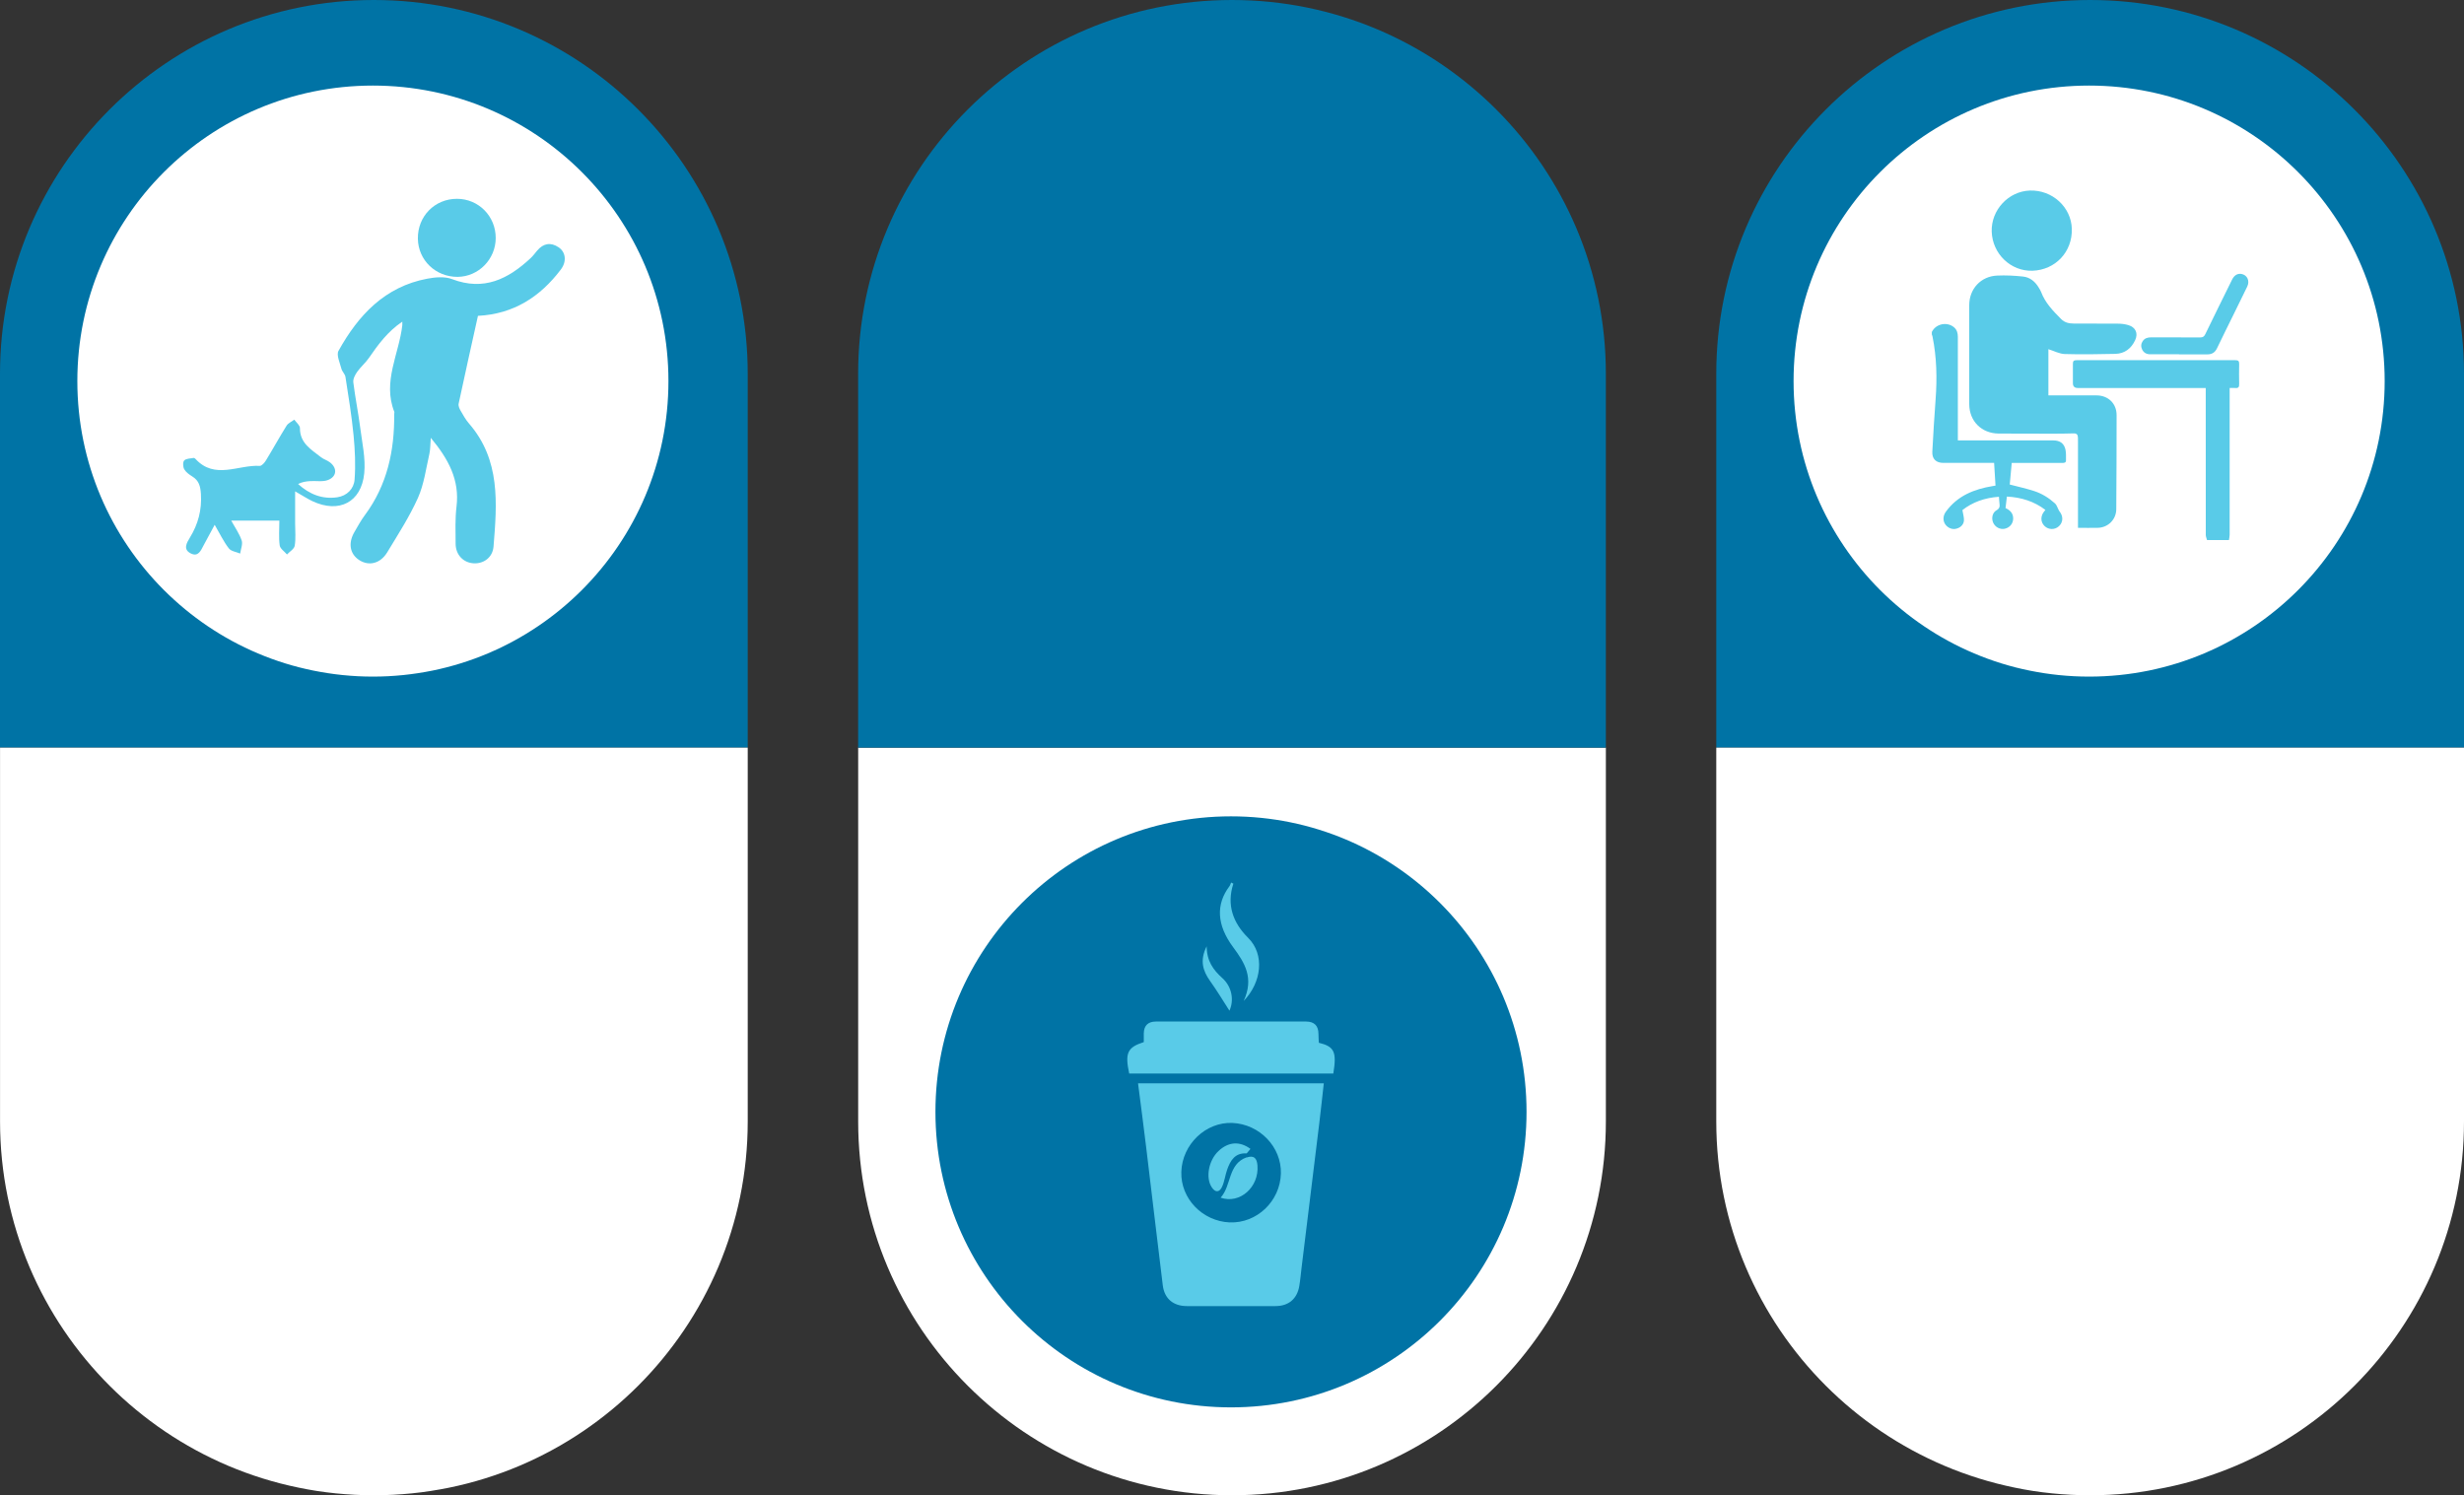 <?xml version="1.0" encoding="UTF-8"?><svg xmlns="http://www.w3.org/2000/svg" viewBox="0 0 595.43 361.37"><rect x="0" y="0" width="595.43" height="361.37" fill="#333333" stroke="none"/><defs><style>.c{fill:#0073a5;}.d{fill:#fff;}.e{fill:#59cbe8;}</style></defs><g id="a"><path class="d" d="M297.71,180.69h0c49.86,0,90.34,40.48,90.34,90.34v90.34H207.37v-90.34c0-49.86,40.48-90.34,90.34-90.34Z" transform="translate(595.43 542.06) rotate(180)"/><path class="c" d="M505.08,0h0C554.94,0,595.43,40.48,595.43,90.34v90.34h-180.69V90.34C414.74,40.48,455.22,0,505.08,0Z"/><path class="c" d="M90.34,0h0C140.21,0,180.69,40.48,180.69,90.34v90.34H0V90.34C0,40.48,40.48,0,90.34,0Z"/><path class="d" d="M505.08,180.69h0c49.86,0,90.34,40.48,90.34,90.34v90.34h-180.69v-90.34c0-49.86,40.48-90.34,90.34-90.34Z" transform="translate(1010.16 542.06) rotate(180)"/><path class="c" d="M297.71,0h0C347.57,0,388.06,40.48,388.06,90.34v90.34H207.37V90.34C207.37,40.48,247.85,0,297.71,0Z"/><path class="d" d="M90.34,180.69h0c49.86,0,90.34,40.48,90.34,90.34v90.34H0v-90.34C0,221.17,40.48,180.69,90.34,180.69Z" transform="translate(180.69 542.06) rotate(180)"/><circle class="d" cx="90.11" cy="92.1" r="71.42"/><circle class="d" cx="504.84" cy="92.1" r="71.42"/><circle class="c" cx="297.47" cy="268.71" r="71.42"/><g><path class="e" d="M275.02,261.81h44.88c-.37,3.27-.7,6.46-1.09,9.63-1.41,11.59-2.84,23.17-4.26,34.76-.19,1.53-.31,3.07-.57,4.59-.52,3.1-2.58,4.85-5.71,4.86-7.15,.02-14.3,.02-21.46,0-3.27,0-5.42-1.78-5.82-5.01-1.37-11.1-2.66-22.22-4.01-33.32-.61-5.06-1.28-10.12-1.97-15.5Zm22.17,33.61c6.53,.26,12.17-5.13,12.34-11.81,.17-6.4-5.14-11.93-11.72-12.22-6.44-.28-12.15,5.19-12.34,11.85-.19,6.42,5.1,11.92,11.72,12.19Z"/><path class="e" d="M318.7,252.01c3.76,.92,4.35,2.19,3.5,7.44h-49.33c-1.06-4.97-.44-6.33,3.53-7.6,0-.67-.01-1.39,0-2.12,.03-1.9,1.06-2.84,2.9-2.85,12.1-.02,24.21-.01,36.31,0,1.97,0,3,1,3,3.01,0,.72,.06,1.44,.09,2.12Z"/><path class="e" d="M298.04,213.57c-1.69,5.19-.02,9.53,3.57,13.08,4.08,4.03,3.27,10.77-1.07,15.25,2.53-5.5,.29-9.17-2.53-12.96-4.06-5.46-4.17-10.42-.92-14.75,.19-.26,.28-.6,.41-.9l.54,.27Z"/><path class="e" d="M297.09,244.25c-1.4-2.17-2.93-4.73-4.66-7.15-1.77-2.48-2.55-4.98-.84-8.4,.03,3.55,1.59,5.71,3.78,7.67,2.44,2.19,2.84,5.53,1.72,7.89Z"/><path class="e" d="M301.22,279.75c1.79-.61,2.51,.13,2.65,1.92,.42,5.22-4.26,9.4-8.91,7.78,2.68-2.91,1.71-8.11,6.31-9.76l-.06,.07Z"/><path class="e" d="M301.27,278.75c-2.82-.19-3.95,1.71-4.73,3.94-.48,1.36-.63,2.87-1.24,4.16-.64,1.36-1.64,1.42-2.52,.03-1.48-2.33-.7-6.47,1.67-8.7,2.42-2.28,5.15-2.42,7.73-.52-.31,.37-.63,.75-.96,1.14,0,0,.05-.06,.05-.06Z"/></g><g><path class="e" d="M466.85,80.2c.95-1.94,3.62-2.51,5.31-1.13,.74,.61,.96,1.42,.96,2.35,0,7.97,0,15.95,0,23.92,0,.33,0,.65,0,1.1h.99c7.37,0,14.73,0,22.1,0,1.6,0,2.63,.75,2.93,2.3,.16,.82,.11,1.7,.11,2.54,0,.57-.43,.6-.88,.6-2.12,0-4.23,0-6.35,0-1.92,0-3.84,0-5.88,0l-.48,5.22c2.03,.53,3.99,.96,5.88,1.57,1.89,.61,3.59,1.67,5.07,3.01,.37,.33,.52,.9,.77,1.36,.1,.18,.17,.39,.3,.55,.94,1.16,.9,2.6-.11,3.56-.99,.94-2.52,.93-3.5-.02-.99-.96-1.02-2.41-.06-3.57,.07-.08,.14-.16,.27-.32-2.73-2.08-5.81-3.04-9.31-3.23l-.33,2.78c1.1,.51,1.87,1.26,1.85,2.56-.02,1.2-.85,2.19-2.06,2.44-1.12,.23-2.29-.39-2.77-1.46-.47-1.06-.21-2.44,.79-3,.76-.43,.84-.93,.73-1.65-.07-.51-.08-1.02-.13-1.62-3.41,.23-6.4,1.3-8.83,3.22,.15,.96,.43,1.78,.37,2.56-.09,1.08-1.03,1.83-2.12,1.99-.96,.14-1.99-.4-2.5-1.28-.52-.91-.38-2,.24-2.86,2.8-3.88,6.84-5.48,11.35-6.22,.18-.03,.37-.06,.66-.11l-.34-5.49h-.96c-3.77,0-7.53,0-11.3,0-1.76,0-2.76-.94-2.67-2.71,.22-4.2,.48-8.39,.79-12.59,.38-5.12,.28-10.21-.75-15.26-.03-.16-.1-.31-.16-.46v-.66Z"/><path class="e" d="M533.33,130.52c-.1-.41-.29-.82-.3-1.23-.02-11.46-.01-22.92-.01-34.39v-1.13h-1.07c-9.95,0-19.9,0-29.84,0q-1.19,0-1.19-1.16c0-1.57,.02-3.13,0-4.7-.01-.64,.22-.86,.86-.86,12.81,.01,25.61,.01,38.42,0,.68,0,.92,.22,.9,.91-.04,1.62-.04,3.24,0,4.86,.02,.71-.19,1.03-.93,.95-.43-.04-.86,0-1.37,0v1.08c0,11.46,0,22.92,0,34.39,0,.43-.11,.85-.17,1.28h-5.28Z"/><path class="e" d="M495,95.56c.37,0,.77,0,1.18,0,3.49,0,6.98-.01,10.47,0,2.8,.01,4.83,1.96,4.83,4.75,0,7.59-.02,15.17-.08,22.76-.02,2.49-1.98,4.43-4.46,4.49-1.56,.04-3.12,0-4.79,0v-1.02c0-6.6,0-13.2,0-19.8,0-.33,0-.66-.01-.99-.01-.7-.31-1.04-1.07-1.01-1.76,.06-3.52,.07-5.28,.07-4.26,0-8.52,0-12.78-.03-4.14-.02-7.13-2.98-7.14-7.12-.02-7.97-.02-15.95,0-23.92,.01-3.94,2.8-6.96,6.73-7.14,2.08-.1,4.18,.01,6.24,.23,1.7,.17,2.97,1.22,3.84,2.7,.2,.33,.41,.66,.55,1.01,.99,2.66,2.91,4.62,4.85,6.57,.85,.85,1.89,1.08,3.01,1.08,3.57,.01,7.15,0,10.72,.03,.84,0,1.71,.11,2.52,.35,1.75,.52,2.41,1.98,1.64,3.63-.94,2.02-2.54,3.27-4.81,3.32-4.07,.09-8.14,.16-12.2,.04-1.3-.04-2.58-.74-3.96-1.17v11.14Z"/><path class="e" d="M491.15,65.43c-5.25,.17-9.68-4.09-9.85-9.46-.16-5.22,4.04-9.74,9.22-9.92,5.42-.18,9.99,3.99,10.14,9.25,.16,5.56-3.97,9.95-9.51,10.13Z"/><path class="e" d="M526.59,85.62c-2.33,0-4.67,0-7,0-.87,0-1.55-.36-1.94-1.16-.33-.69-.29-1.39,.15-2.03,.48-.7,1.19-.9,2.01-.9,3.95,0,7.91-.01,11.86,.02,.65,0,.96-.2,1.24-.78,2.14-4.42,4.32-8.82,6.49-13.22,.5-1.02,1.3-1.49,2.21-1.35,1.41,.22,2.11,1.65,1.45,3.03-1.06,2.2-2.14,4.39-3.22,6.58-1.37,2.78-2.75,5.56-4.09,8.35-.48,1.01-1.22,1.49-2.33,1.48-2.28-.02-4.56,0-6.84,0Z"/></g><g><path class="e" d="M115.5,76.32c-1.58,7.12-3.16,14.18-4.67,21.25-.11,.51,.19,1.19,.48,1.69,.61,1.07,1.23,2.18,2.03,3.1,7.64,8.8,6.77,19.29,5.92,29.75-.21,2.57-2.33,4.15-4.76,4.03-2.51-.12-4.38-2.04-4.4-4.72-.02-3.01-.14-6.04,.22-9.01,.77-6.42-1.94-11.46-6.22-16.6-.13,1.57-.09,2.76-.34,3.88-.82,3.57-1.29,7.33-2.76,10.63-2.05,4.57-4.81,8.84-7.42,13.15-1.67,2.76-4.45,3.41-6.8,1.87-2.25-1.48-2.7-4.09-1.13-6.77,.8-1.37,1.56-2.79,2.51-4.06,5.41-7.28,7.19-15.6,7.1-24.46,0-.18,.08-.38,.02-.53-2.88-7.3,1.15-13.96,1.94-20.92,.02-.17,0-.35,0-.87-3.52,2.38-5.83,5.52-8.06,8.76-.83,1.21-2.01,2.18-2.85,3.38-.51,.72-1.03,1.72-.93,2.53,.45,3.67,1.2,7.31,1.67,10.98,.47,3.66,1.33,7.4,.97,11.01-.7,7.03-6.11,9.73-12.5,6.74-1.19-.56-2.3-1.3-4.2-2.38,0,2.89,0,5.37,0,7.85,0,1.77,.19,3.57-.1,5.29-.13,.79-1.22,1.41-1.87,2.11-.61-.73-1.65-1.39-1.76-2.19-.26-1.9-.08-3.86-.08-5.99h-11.63c.89,1.63,1.95,3.12,2.52,4.78,.31,.92-.22,2.11-.36,3.18-.94-.4-2.21-.55-2.75-1.26-1.26-1.64-2.17-3.55-3.41-5.69-1.01,1.87-1.84,3.4-2.66,4.93-.67,1.25-1.28,2.89-3.09,2-1.98-.97-1.02-2.56-.24-3.84,2-3.26,2.91-6.7,2.66-10.57-.12-1.84-.47-3.21-2.08-4.2-.74-.46-1.54-1.03-1.95-1.75-.32-.57-.37-1.75,0-2.12,.48-.49,1.5-.46,2.29-.61,.13-.02,.33,.13,.45,.26,4.67,5.05,10.31,1.36,15.5,1.66,.48,.03,1.16-.75,1.5-1.31,1.7-2.78,3.27-5.64,4.99-8.4,.39-.63,1.23-.98,1.87-1.46,.48,.68,1.37,1.37,1.36,2.04-.02,3.66,2.75,5.19,5.1,7.04,.61,.49,1.43,.71,2.07,1.18,1.88,1.37,1.81,3.45-.35,4.31-1.28,.51-2.89,.19-4.34,.28-.97,.06-1.94,.19-2.93,.7,2.78,2.53,5.89,3.72,9.46,3.21,2.37-.34,4.02-2.07,4.19-4.24,.28-3.55,.1-7.18-.24-10.74-.46-4.73-1.23-9.42-1.96-14.12-.11-.69-.8-1.27-.98-1.97-.36-1.44-1.26-3.32-.7-4.32,4.79-8.63,11.2-15.51,21.45-17.44,1.94-.37,4.24-.57,6,.11,7.68,2.93,13.58-.03,19-5.1,.58-.54,1.05-1.2,1.56-1.8,1.49-1.76,3.26-2.08,5.16-.81,1.76,1.17,2.02,3.45,.56,5.38-4.98,6.59-11.39,10.75-20,11.2Z"/><path class="e" d="M110.6,66.91c-5.31,.04-9.54-4.02-9.62-9.22-.08-5.41,4.07-9.65,9.45-9.64,5.22,0,9.37,4.2,9.36,9.47,0,5.12-4.14,9.34-9.19,9.39Z"/></g></g><g id="b"/></svg>